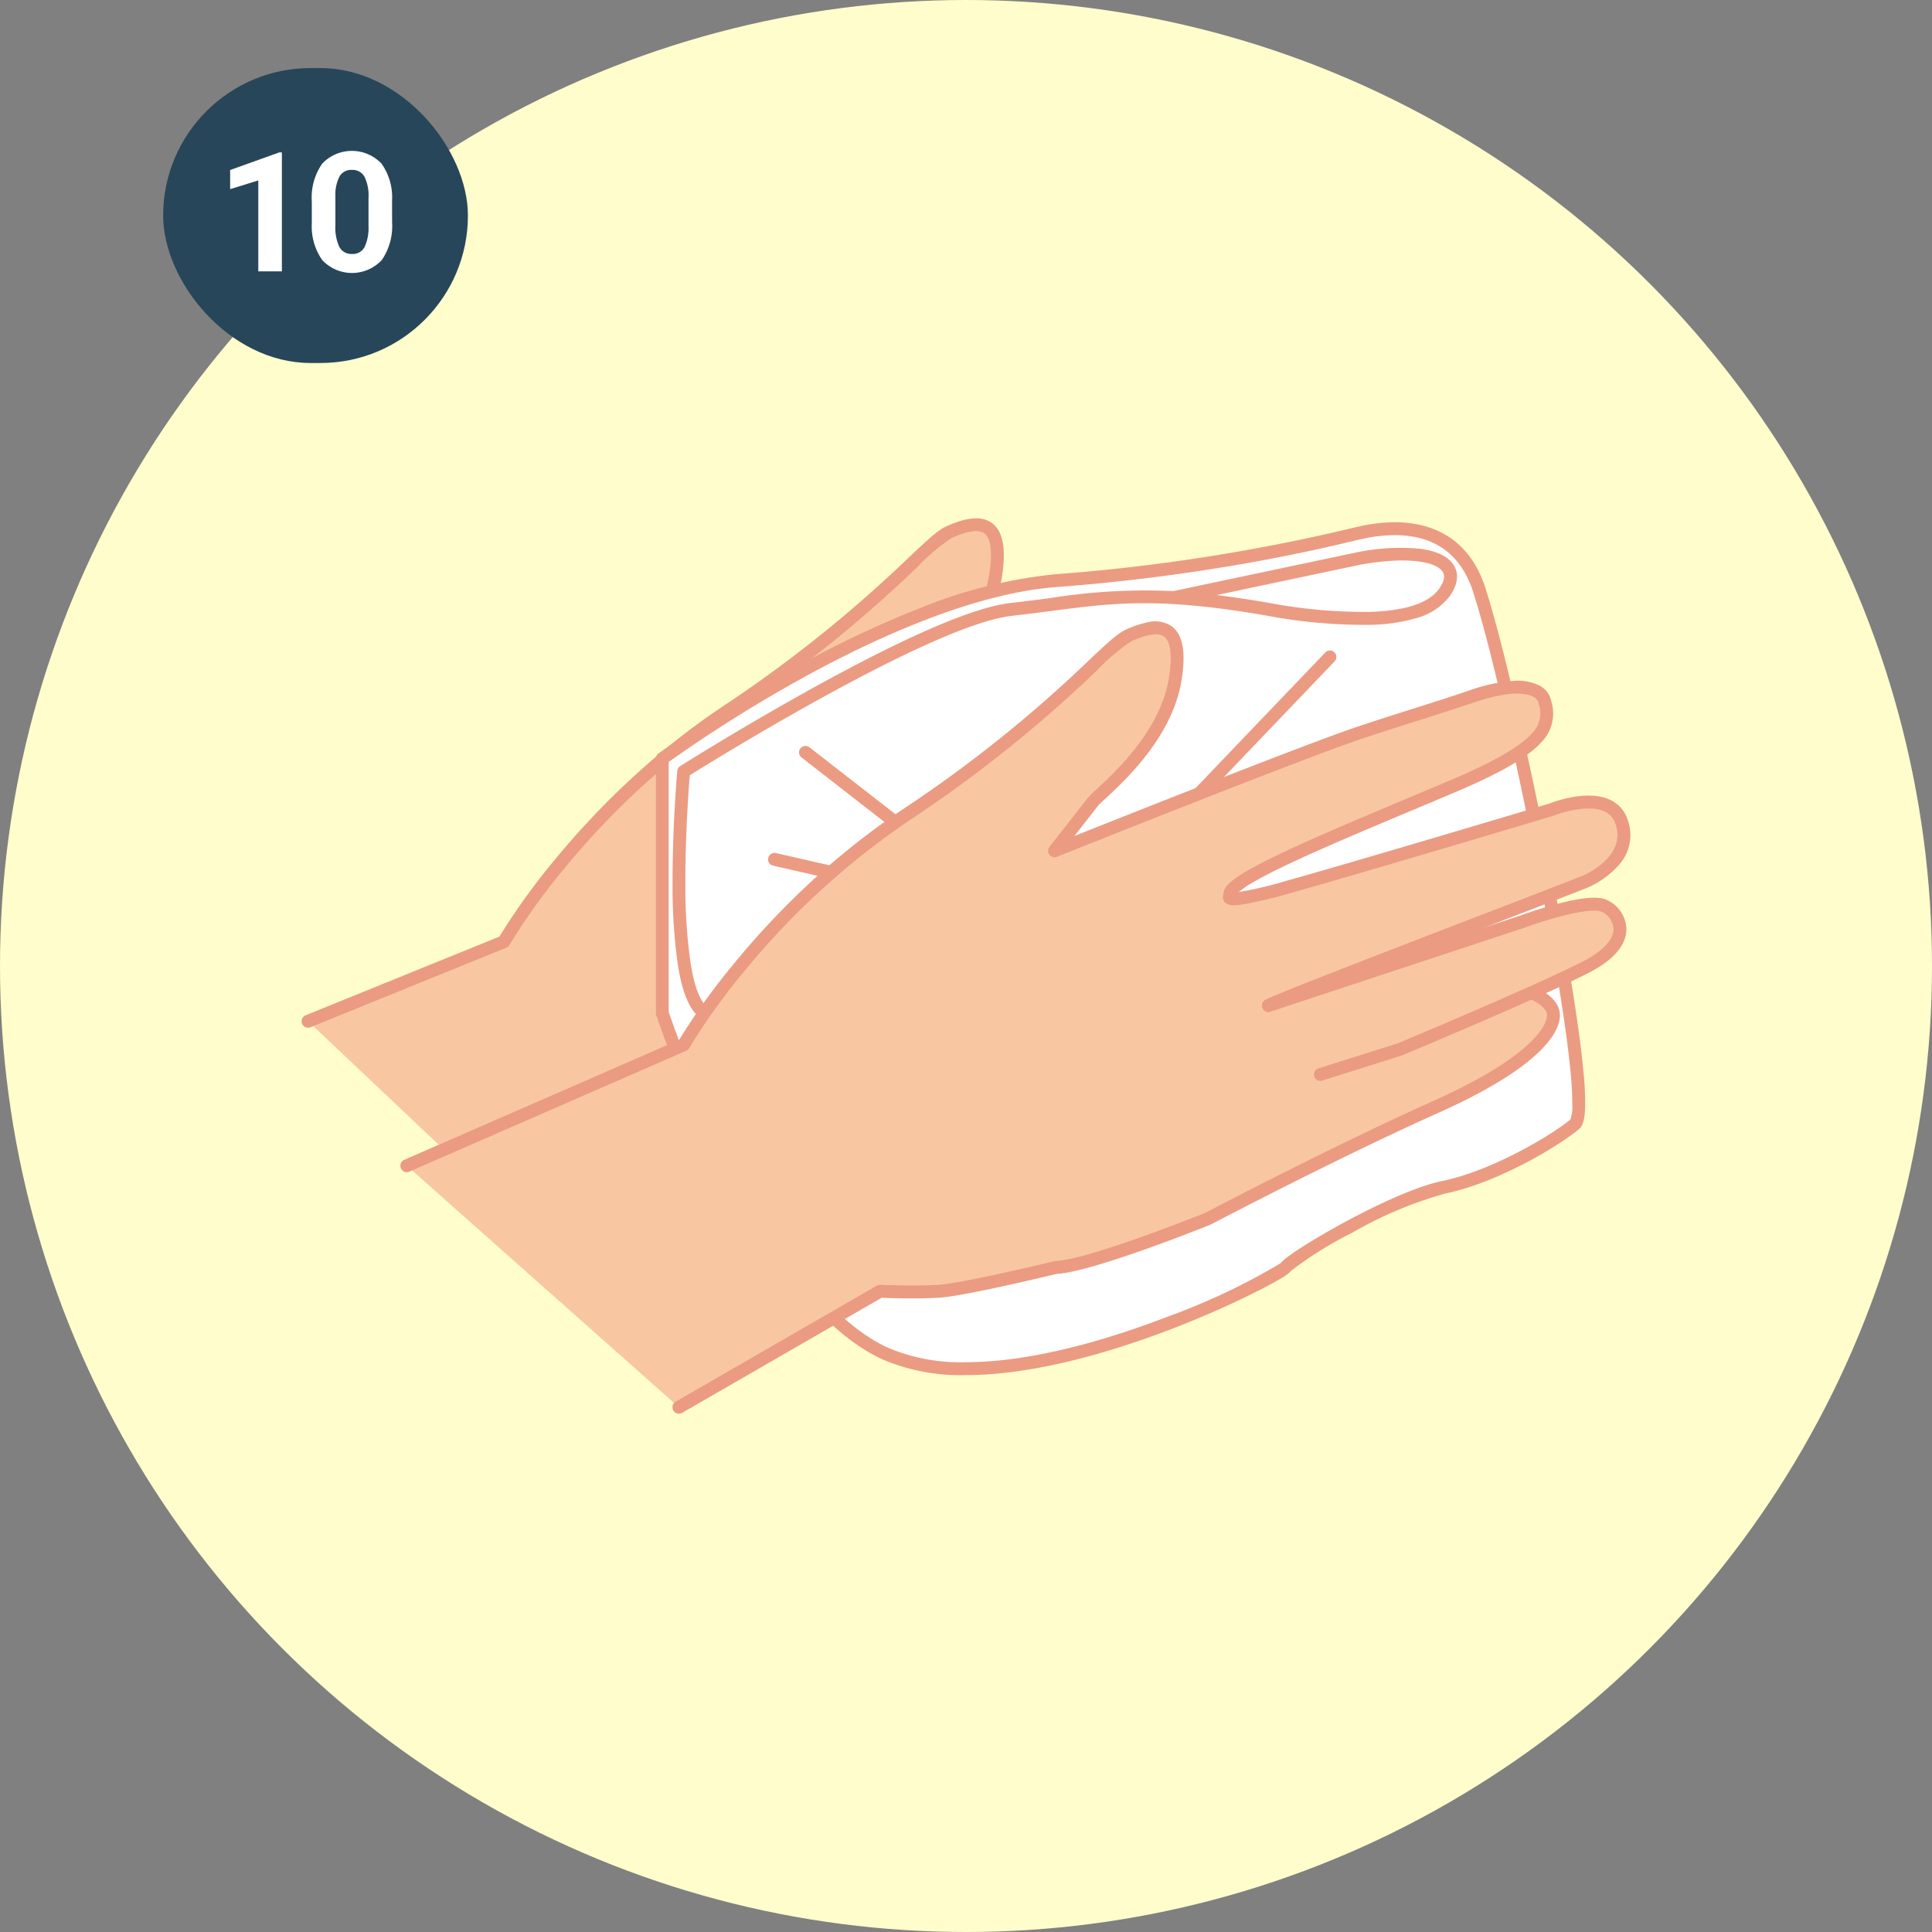 <svg xmlns="http://www.w3.org/2000/svg" width="225" height="225" viewBox="0 0 225 225"><rect x="0" y="0" width="225" height="225" fill="#808080" stroke="none"/><g transform="translate(-2174 -3863)"><circle cx="112.5" cy="112.5" r="112.5" transform="translate(2174 3863)" fill="#fffdcc"/><rect width="35.493" height="34.348" rx="17.174" transform="translate(2193 3870.927)" fill="#28465a"/><g transform="translate(1739 -99)"><path d="M467.827,3993.6h-2.746v-10.588l-3.279,1.017V3981.8l5.731-2.053h.294Z" fill="#fff"/><path d="M480.663,3987.879a7.01,7.01,0,0,1-1.188,4.391,4.745,4.745,0,0,1-6.937.028,6.8,6.8,0,0,1-1.226-4.276v-2.547a6.913,6.913,0,0,1,1.2-4.4,4.755,4.755,0,0,1,6.923-.014,6.783,6.783,0,0,1,1.226,4.272Zm-2.746-2.8a5.065,5.065,0,0,0-.471-2.507,1.589,1.589,0,0,0-1.468-.784,1.565,1.565,0,0,0-1.431.746,4.749,4.749,0,0,0-.489,2.336v3.367a5.319,5.319,0,0,0,.461,2.516,1.568,1.568,0,0,0,1.478.823,1.543,1.543,0,0,0,1.454-.789,5.2,5.2,0,0,0,.466-2.416Z" fill="#fff"/></g><g transform="translate(1739 -99)"><path d="M600.922,4055.5c-1.98-.984-9.623,1.856-9.623,1.856l-29.507,9.752c.369-.487,36.166-14.068,37.15-14.566s5.43-2.835,3.959-6.906-8.152-1.364-8.152-1.364-22.221,6.671-30.6,9.008c-8.4,2.349-6.8.995-6.8.995-.973-1.733,14.566-7.906,26.168-12.849s10.943-7.269,10.451-9.734c-.246-1.242-2.248-2.735-8.633-.554-4.407,1.515-9.97,3.142-14.152,4.624-8.4,2.952-34.321,13.324-34.321,13.324s3.707-4.685,4.445-5.675,8.387-6.665,9.634-14.319c1.231-7.65-2.969-6.174-5.429-5.106s-8.9,9.556-25.927,20.912a90.217,90.217,0,0,0-25.9,26.778l-22.8,9.259,30.127,28.5,15.539-9.075s1.459.078,3.265.078l-.508-.19h.928l-.42.19c1.152.017,2.438,0,3.585-.078.285-.011.665-.056,1.079-.112h.022l.011-.011c3.886-.542,12.525-2.65,12.525-2.65,3.953-.112,17.719-5.681,17.719-5.681s14.566-7.649,26.661-13.078,11.977-8.88,11.73-10.367-3.433-1.415-3.444-1.415c3.489-1.666,6.889-3.3,8.991-4.378,5.81-2.952,4.205-6.178,2.226-7.168m-20.979,16.215-.124-.022c1.683-.777,4.01-1.862,6.5-3.047,1.029-.487,2.075-.985,3.12-1.477Z" fill="#f8c7a2"/><path d="M470.875,4080.935l22.8-9.259a90.287,90.287,0,0,1,25.906-26.778c17.031-11.361,23.456-19.838,25.927-20.912s6.66-2.555,5.429,5.106c-1.247,7.654-8.9,13.329-9.634,14.319s-4.445,5.675-4.445,5.675,25.922-10.372,34.321-13.324c4.182-1.476,9.745-3.109,14.152-4.619,6.385-2.186,8.387-.693,8.633.549.492,2.471,1.152,4.8-10.451,9.734s-27.141,11.116-26.168,12.849c0,0-1.6,1.354,6.8-.989,8.376-2.349,30.6-9.014,30.6-9.014s6.67-2.712,8.152,1.359-2.969,6.419-3.959,6.911-36.781,14.079-37.155,14.566" fill="#f8c7a2"/><path d="M470.875,4081.685a.75.75,0,0,1-.282-1.445l22.567-9.164a77.64,77.64,0,0,1,6.5-9.01,95.726,95.726,0,0,1,8.171-8.742,86.65,86.65,0,0,1,11.332-9.051,153.492,153.492,0,0,0,21.658-17.332c2.135-2.011,3.423-3.225,4.386-3.643,1.213-.524,3.733-1.612,5.372-.336,1.256.977,1.615,3.021,1.1,6.249-1.067,6.546-6.547,11.623-8.887,13.79-.391.363-.8.737-.886.859-.4.539-1.648,2.128-2.722,3.492,6.8-2.706,25.006-9.927,31.748-12.3,2.251-.794,4.94-1.647,7.541-2.471,2.251-.714,4.578-1.451,6.617-2.15a19.4,19.4,0,0,1,5.244-1.146,5.712,5.712,0,0,1,3.089.581,2.525,2.525,0,0,1,1.278,1.677l.022.11a4.663,4.663,0,0,1-.929,4.53c-1.494,1.785-4.667,3.669-9.987,5.93-1.687.719-3.5,1.48-5.246,2.216-4.865,2.047-9.9,4.164-13.793,5.985-2.091.977-3.662,1.778-4.8,2.448a10.731,10.731,0,0,0-1.626,1.107,44.08,44.08,0,0,0,5.612-1.309c8.127-2.279,29.586-8.711,30.551-9,.439-.173,4.335-1.649,6.99-.471a3.842,3.842,0,0,1,2.115,2.282,5.241,5.241,0,0,1-1.206,5.56,10.609,10.609,0,0,1-3.121,2.278c-.393.2-4.37,1.731-11.946,4.648-9.562,3.682-23.971,9.23-25.088,9.843a.75.75,0,0,1-1.052-1.052c.155-.2.208-.27,2.845-1.338,1.441-.583,3.455-1.38,6.158-2.435,4.943-1.93,11.135-4.314,16.6-6.418,5.867-2.259,11.409-4.393,11.812-4.589,1.468-.729,4.75-2.77,3.59-5.986a2.361,2.361,0,0,0-1.311-1.422c-2.171-.966-5.817.488-5.854.5s-.044.017-.066.023c-.222.067-22.323,6.694-30.61,9.018a49.8,49.8,0,0,1-5.636,1.324c-.9.127-1.8.2-2.143-.451a.879.879,0,0,1-.022-.771,1.214,1.214,0,0,1,.067-.4c.262-.764,1.339-1.861,7.391-4.7,3.941-1.847,9.039-3.991,13.969-6.065,1.748-.736,3.557-1.5,5.241-2.214,5.024-2.135,8.106-3.938,9.423-5.512a3.255,3.255,0,0,0,.608-3.273l-.022-.113a1.023,1.023,0,0,0-.556-.67c-.71-.409-2.576-.865-7.1.684-2.054.7-4.39,1.444-6.649,2.16-2.59.821-5.267,1.67-7.5,2.456-8.289,2.913-34.033,13.209-34.292,13.313a.75.75,0,0,1-.867-1.162c.037-.047,3.709-4.688,4.432-5.658a10.107,10.107,0,0,1,1.069-1.062c2.227-2.063,7.442-6.893,8.426-12.929.406-2.526.215-4.24-.536-4.825-.939-.73-2.982.152-3.855.529a23.259,23.259,0,0,0-3.953,3.359A154.874,154.874,0,0,1,520,4045.522a90.429,90.429,0,0,0-19.177,17.5,74.392,74.392,0,0,0-6.495,9.03.75.75,0,0,1-.368.321l-22.8,9.259A.747.747,0,0,1,470.875,4081.685Z" fill="#eb9b82"/><path d="M589.7,4067.041s3.192-.056,3.449,1.42.369,4.937-11.73,10.367-26.661,13.078-26.661,13.078-13.766,5.558-17.719,5.681c0,0-10.674,2.589-13.637,2.773s-6.85,0-6.85,0L501,4109.435" fill="#f8c7a2"/><path d="M501,4110.185a.75.75,0,0,1-.379-1.4l15.55-9.075a.776.776,0,0,1,.416-.1c.039,0,3.889.192,6.763,0s13.4-2.728,13.51-2.753a.739.739,0,0,1,.153-.021c3.682-.115,16.664-5.307,17.427-5.613.794-.416,14.972-7.83,26.669-13.081,5.111-2.294,8.552-4.469,10.227-6.464,1.324-1.577,1.152-2.6,1.07-3.095s-1.568-.795-2.606-.795h-.1a.75.75,0,0,1-.013-1.5,9.41,9.41,0,0,1,1.792.172c1.786.367,2.3,1.219,2.409,1.869a5.009,5.009,0,0,1-1.4,4.312c-1.822,2.17-5.443,4.481-10.762,6.868-11.936,5.358-26.474,12.981-26.619,13.058q-.033.017-.068.031c-.563.227-13.762,5.539-17.9,5.732-1.025.248-10.8,2.595-13.695,2.775-2.588.172-5.829.05-6.71.011l-15.359,8.964A.746.746,0,0,1,501,4110.185Z" fill="#eb9b82"/><path d="M561.792,4067.108l29.507-9.752s7.643-2.84,9.623-1.856,3.584,4.216-2.226,7.168-21.482,10.244-21.482,10.244l-8.382,2.84" fill="#f8c7a2"/><path d="M568.832,4076.5a.75.75,0,0,1-.241-1.461l8.343-2.827c.854-.4,15.831-7.366,21.421-10.215,2.345-1.191,3.633-2.546,3.629-3.814a2.4,2.4,0,0,0-1.4-2.015c-.229-.113-1.272-.407-5.022.612-2.1.572-3.986,1.269-4,1.276l-.026.009-29.507,9.752a.75.75,0,0,1-.471-1.424l29.494-9.748c.188-.07,2.024-.743,4.12-1.313,4.116-1.119,5.444-.825,6.085-.507a3.878,3.878,0,0,1,2.229,3.352c0,1.319-.764,3.284-4.449,5.156-5.749,2.93-21.349,10.183-21.506,10.256a.76.76,0,0,1-.075.03l-8.382,2.84A.754.754,0,0,1,568.832,4076.5Z" fill="#eb9b82"/><path d="M512.129,4050.35s26.146-19.246,45.839-20.733a216.4,216.4,0,0,0,35.316-5.547c1.789-.374,11.032-2.6,14,6.66s6.849,28.885,6.849,28.885,6.486,31.475,4.261,33.314c-2.22,1.862-9.293,6.112-15.209,7.325-5.9,1.2-17.736,8.231-18.48,9.343s-31.485,17.032-46.66,10.015c-15.187-7.057-25.917-39.638-25.917-39.638Z" fill="#fff"/><path d="M597.416,4022.818c3.7,0,8.547,1.333,10.583,7.683,2.924,9.166,6.8,28.6,6.87,28.964.032.157,1.646,8.015,2.97,15.994.783,4.72,1.313,8.562,1.576,11.419A34.616,34.616,0,0,1,619.6,4091c-.047,1.376-.264,2.127-.725,2.51-2.293,1.923-9.428,6.231-15.539,7.483a46.6,46.6,0,0,0-10.848,4.566,43.5,43.5,0,0,0-7.165,4.467c-.1.148-.416.6-4.138,2.47-2.728,1.371-5.971,2.805-9.131,4.04-6.55,2.559-16.135,5.609-24.6,5.609a23.161,23.161,0,0,1-9.72-1.848c-3.575-1.661-7.186-4.82-10.734-9.391a84.113,84.113,0,0,1-8.273-13.415,140.063,140.063,0,0,1-7.307-17.278.75.75,0,0,1-.038-.235V4050.35a.75.75,0,0,1,.305-.6,162.765,162.765,0,0,1,15.615-9.86,120.352,120.352,0,0,1,14.928-7.1,56.422,56.422,0,0,1,15.684-3.915,217.833,217.833,0,0,0,34.231-5.3c.458-.109.789-.188.986-.23l.151-.032A19.5,19.5,0,0,1,597.416,4022.818Zm20.473,69.556a4.444,4.444,0,0,0,.22-1.786,39.441,39.441,0,0,0-.234-4.051c-.281-2.851-.814-6.631-1.583-11.233-1.312-7.85-2.877-15.462-2.893-15.538v-.005c-.039-.2-3.918-19.68-6.828-28.8-1.412-4.405-4.492-6.64-9.154-6.64a18.071,18.071,0,0,0-3.825.454l-.154.033c-.176.037-.5.114-.947.221-1.985.475-6.117,1.461-12.049,2.517a224.28,224.28,0,0,1-22.417,2.823c-10.037.758-21.852,6.309-30,10.832a164.157,164.157,0,0,0-15.149,9.536v29.119a139.348,139.348,0,0,0,7.191,16.973c5.914,11.649,12.24,19.294,18.292,22.106a21.7,21.7,0,0,0,9.089,1.709c8.112,0,17.354-2.914,23.678-5.358a76.582,76.582,0,0,0,12.994-6.159c.737-.952,4.876-3.389,7.533-4.824,2.734-1.476,7.847-4.061,11.38-4.78C608.6,4098.378,615.535,4094.336,617.889,4092.374Z" fill="#eb9b82"/><path d="M517.054,4080.713a.747.747,0,0,1-.4-.116c-1.279-.811-2.164-2.827-2.7-6.164a64,64,0,0,1-.627-9.642c-.022-6.614.542-12.946.547-13.009a.75.75,0,0,1,.347-.567c.071-.045,7.151-4.508,15.366-9.049,11.091-6.129,18.875-9.476,23.137-9.946,1.631-.183,3.113-.376,4.546-.562a70.083,70.083,0,0,1,14.363-.817l21.5-4.542.022,0a24.749,24.749,0,0,1,7.138-.4c2.015.25,3.361.891,4,1.907.458.727.744,1.954-.5,3.673a7.164,7.164,0,0,1-3.766,2.479,20.117,20.117,0,0,1-5.352.807,61.161,61.161,0,0,1-12.082-1.057c-12.575-2.19-17.843-1.505-25.136-.559-1.439.187-2.927.38-4.573.565-9.191,1.013-34.434,16.627-37.553,18.574-.118,1.44-.529,6.873-.51,12.51a62.491,62.491,0,0,0,.609,9.4c.6,3.732,1.528,4.818,2.025,5.133a.75.75,0,0,1-.4,1.384ZM576.7,4031.3c1.853.226,3.885.529,6.15.923a59.724,59.724,0,0,0,11.774,1.036c4.109-.142,6.784-1.039,7.953-2.664.6-.837.752-1.508.444-2-.721-1.144-3.967-1.844-9.593-.832Z" fill="#eb9b82"/><path d="M0,16.658a.747.747,0,0,1-.518-.208.75.75,0,0,1-.023-1.06L14.678-.518a.75.75,0,0,1,1.06-.023.75.75,0,0,1,.023,1.06L.542,16.426A.748.748,0,0,1,0,16.658Z" transform="translate(574.664 4038.507)" fill="#eb9b82"/><path d="M9.986,8.522a.747.747,0,0,1-.46-.158L-.461.592A.75.75,0,0,1-.592-.461.75.75,0,0,1,.461-.592L10.447,7.18a.75.75,0,0,1-.461,1.342Z" transform="translate(528.808 4049.623)" fill="#eb9b82"/><path d="M6.6,2.26a.752.752,0,0,1-.168-.019L-.167.731a.75.75,0,0,1-.564-.9.75.75,0,0,1,.9-.564l6.6,1.51A.75.75,0,0,1,6.6,2.26Z" transform="translate(525.202 4062.081)" fill="#eb9b82"/><path d="M621.856,4067.516c-1.985-.99-9.623,1.845-9.623,1.845l-29.512,9.752c.369-.487,36.171-14.063,37.15-14.56,1.007-.493,5.435-2.841,3.953-6.906-1.476-4.082-8.141-1.359-8.141-1.359s-22.226,6.654-30.619,9-6.782.99-6.782.99c-.99-1.722,14.56-7.9,26.168-12.827s10.942-7.286,10.433-9.752c-.24-1.235-2.225-2.734-8.61-.548-4.423,1.5-9.987,3.148-14.163,4.613-8.393,2.969-34.315,13.33-34.315,13.33s3.7-4.691,4.445-5.664c.743-.989,8.387-6.665,9.628-14.331,1.236-7.643-2.969-6.167-5.423-5.1-2.483,1.074-8.9,9.556-25.928,20.906a90.022,90.022,0,0,0-25.9,26.784l-32.24,14.073,31.687,28.125,23.422-13.509,3.26.084c1.146.006,2.433-.017,3.59-.084.285-.022.665-.067,1.074-.123h.016l.023-.011c3.88-.531,12.519-2.645,12.519-2.645,3.953-.123,17.725-5.686,17.725-5.686s14.555-7.638,26.654-13.067,14.192-9.735,13.66-11.15c-1.224-3.332-5.362-.643-5.367-.643,3.478-1.661,6.894-3.3,8.991-4.389,5.8-2.947,4.193-6.168,2.225-7.146m-20.979,16.2-.118-.016c1.672-.778,4-1.868,6.492-3.048,1.029-.481,2.074-.978,3.115-1.476Z" fill="#f8c7a2"/><path d="M482.377,4097.76l32.24-14.073a90.022,90.022,0,0,1,25.9-26.784c17.032-11.35,23.451-19.832,25.928-20.9,2.454-1.073,6.659-2.549,5.423,5.094-1.241,7.666-8.885,13.342-9.628,14.331-.744.973-4.434,5.664-4.434,5.664s25.911-10.361,34.3-13.33c4.176-1.465,9.74-3.109,14.163-4.613,6.379-2.186,8.37-.687,8.622.548.5,2.466,1.14,4.815-10.445,9.752-11.608,4.931-27.158,11.1-26.168,12.827,0,0-1.6,1.364,6.782-.99s30.614-9,30.614-9,6.67-2.723,8.146,1.359c1.482,4.065-2.946,6.419-3.953,6.906-.979.5-36.781,14.073-37.15,14.56" fill="#f8c7a2"/><path d="M482.377,4098.51a.75.75,0,0,1-.3-1.437l32.017-13.975a77.316,77.316,0,0,1,6.5-9.022,95.439,95.439,0,0,1,8.169-8.744,86.463,86.463,0,0,1,11.336-9.052,153.033,153.033,0,0,0,21.644-17.312c2.142-2.018,3.435-3.236,4.4-3.653a11.728,11.728,0,0,1,2.547-.849,3.44,3.44,0,0,1,2.816.508c1.26.977,1.619,3.019,1.1,6.244-1.063,6.565-6.548,11.643-8.89,13.812-.387.359-.788.729-.879.85l0,.005c-.4.528-1.648,2.116-2.717,3.479,6.784-2.7,25-9.923,31.741-12.308,2.27-.8,4.987-1.658,7.613-2.49,2.229-.707,4.534-1.437,6.558-2.125a19.335,19.335,0,0,1,5.227-1.143,5.694,5.694,0,0,1,3.083.576,2.539,2.539,0,0,1,1.289,1.676l.02.1a4.731,4.731,0,0,1-.919,4.541c-1.492,1.794-4.666,3.686-9.987,5.953-1.648.7-3.414,1.441-5.121,2.158-4.889,2.052-9.944,4.174-13.868,6-2.106.981-3.689,1.786-4.84,2.458a10.793,10.793,0,0,0-1.647,1.119,43.6,43.6,0,0,0,5.594-1.313c8.143-2.273,29.594-8.691,30.569-8.983.442-.175,4.334-1.656,6.985-.477a3.838,3.838,0,0,1,2.114,2.289,5.224,5.224,0,0,1-1.192,5.553,10.589,10.589,0,0,1-3.137,2.282c-.439.215-4.419,1.749-11.953,4.648-9.553,3.677-23.948,9.217-25.067,9.832a.75.75,0,0,1-1.056-1.047c.155-.2.207-.273,2.844-1.341,1.439-.582,3.451-1.378,6.152-2.432,4.939-1.928,11.128-4.31,16.588-6.412,5.874-2.261,11.422-4.4,11.827-4.593l.01,0c1.147-.555,4.8-2.626,3.575-5.974a2.362,2.362,0,0,0-1.313-1.431c-1.806-.8-4.832.1-5.845.509-.022.009-.045.017-.068.024-.222.066-22.324,6.683-30.627,9a49.333,49.333,0,0,1-5.614,1.328c-.895.128-1.8.2-2.141-.449a.881.881,0,0,1-.023-.774,1.21,1.21,0,0,1,.065-.4c.258-.765,1.338-1.866,7.437-4.717,3.969-1.855,9.1-4.007,14.053-6.088,1.784-.749,3.47-1.456,5.114-2.155,5.023-2.141,8.1-3.95,9.421-5.532a3.267,3.267,0,0,0,.6-3.284l-.02-.1a1.035,1.035,0,0,0-.563-.672c-.711-.407-2.576-.859-7.08.685-2.041.694-4.353,1.427-6.59,2.136-2.616.829-5.322,1.687-7.568,2.475-8.281,2.929-34.015,13.215-34.274,13.319a.75.75,0,0,1-.868-1.16c.037-.047,3.694-4.7,4.427-5.656a10.561,10.561,0,0,1,1.055-1.045c2.229-2.063,7.448-6.9,8.428-12.95.408-2.523.218-4.235-.536-4.819-.948-.735-3.054.185-3.846.532a23.081,23.081,0,0,0-3.972,3.369,154.424,154.424,0,0,1-21.841,17.469,90.2,90.2,0,0,0-19.178,17.5,74.132,74.132,0,0,0-6.487,9.032.749.749,0,0,1-.35.314l-32.24,14.073A.75.75,0,0,1,482.377,4098.51Z" fill="#eb9b82"/><path d="M514.065,4126.635a.75.75,0,0,1-.375-1.4l23.422-13.509a.771.771,0,0,1,.409-.1c.039,0,3.887.174,6.77,0,2.863-.173,13.394-2.728,13.5-2.753a.767.767,0,0,1,.153-.021c3.683-.12,16.665-5.3,17.434-5.613.8-.419,14.964-7.842,26.663-13.076,5.2-2.34,8.968-4.621,11.185-6.778,2.034-1.979,1.964-3.09,1.93-3.292-.134-.813-1.447-1.552-2.062-1.783a.75.75,0,0,1,.528-1.4c.276.1,2.707,1.068,3.014,2.94.126.739-.012,2.327-2.363,4.615s-6.251,4.659-11.617,7.072c-11.939,5.341-26.467,12.976-26.612,13.052-.022.012-.045.022-.069.032-.564.227-13.768,5.533-17.9,5.732-1.023.248-10.792,2.6-13.691,2.775-2.6.158-5.836.045-6.709.01l-23.233,13.4A.748.748,0,0,1,514.065,4126.635Z" fill="#eb9b82"/><path d="M582.721,4079.113l29.512-9.752s7.638-2.835,9.623-1.845c1.968.978,3.573,4.2-2.225,7.146-5.815,2.969-21.6,9.55-21.6,9.55l-9.26,2.924" fill="#f8c7a2"/><path d="M588.771,4087.886a.75.75,0,0,1-.226-1.465l9.228-2.914c.786-.328,15.915-6.653,21.517-9.513,2.341-1.19,3.626-2.542,3.62-3.809a2.375,2.375,0,0,0-1.388-2c-.232-.115-1.278-.413-5.026.6-2.1.57-3.984,1.266-4,1.273l-.026.009-29.512,9.752a.75.75,0,0,1-.471-1.424l29.5-9.748c.188-.069,2.023-.741,4.119-1.31,4.115-1.115,5.445-.818,6.087-.5a3.854,3.854,0,0,1,2.22,3.333c.006,1.318-.759,3.282-4.44,5.152-5.773,2.947-21.493,9.507-21.651,9.573a.643.643,0,0,1-.063.023l-9.26,2.924A.744.744,0,0,1,588.771,4087.886Z" fill="#eb9b82"/></g></g></svg>